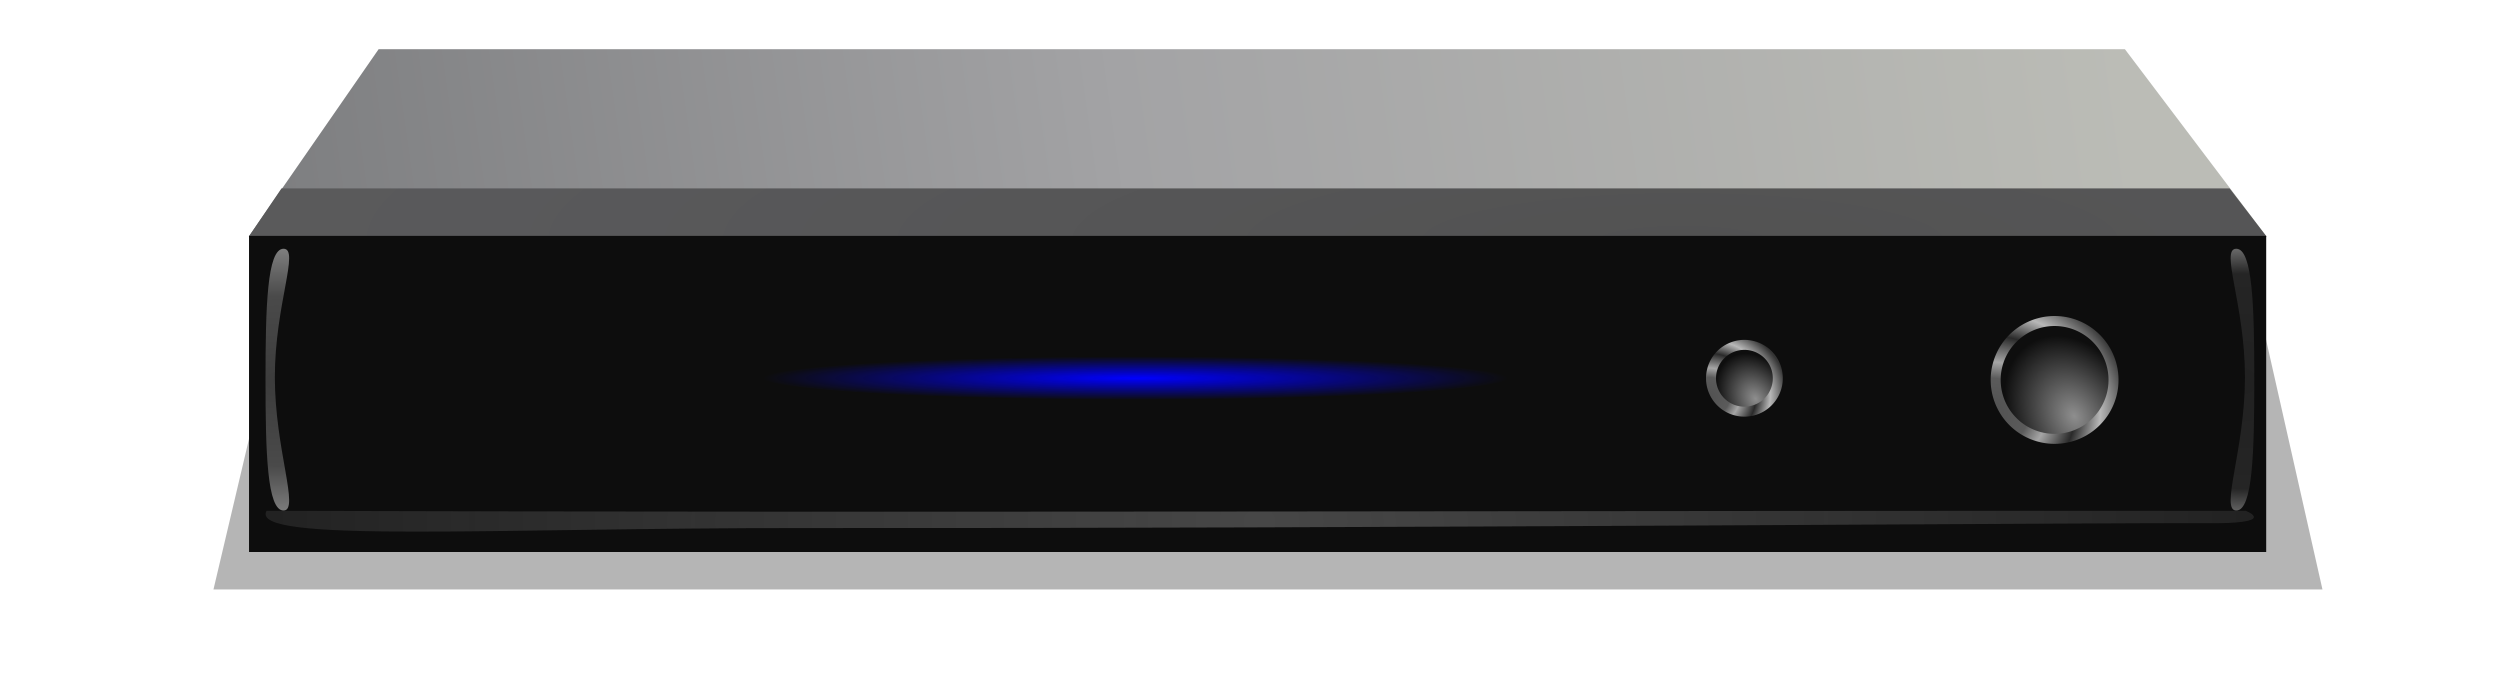 <svg xmlns="http://www.w3.org/2000/svg" xmlns:xlink="http://www.w3.org/1999/xlink" viewBox="0 0 250 70"><defs><radialGradient id="f" gradientUnits="userSpaceOnUse" cy="273.5" cx="21.668" gradientTransform="matrix(1.574 0 0 1.372 -12.445 -101.7)" r="99.914"><stop offset="0" stop-color="#787878"/><stop offset="1" stop-color="#787878" stop-opacity="0"/></radialGradient><radialGradient id="k" gradientUnits="userSpaceOnUse" cy="299.92" cx="10.688" gradientTransform="matrix(1 0 0 .072 0 278.39)" r="37.438"><stop offset="0" stop-color="#00f"/><stop offset="1" stop-color="#00f" stop-opacity="0"/></radialGradient><radialGradient id="i" xlink:href="#b" gradientUnits="userSpaceOnUse" cy="302.61" cx="95.121" gradientTransform="matrix(2.195 0 0 2 -113.65 -302.64)" r="6.422"/><radialGradient id="j" xlink:href="#a" gradientUnits="userSpaceOnUse" cy="302.92" cx="103.56" gradientTransform="matrix(.86 -.511 .681 1.146 -191.82 8.697)" r="6.422"/><radialGradient id="e" gradientUnits="userSpaceOnUse" cy="361.9" cx="64.154" gradientTransform="matrix(1.773 0 0 .333 -49.597 124.94)" r="101.39"><stop offset="0" stop-color="#525252"/><stop offset=".683" stop-color="#59595b"/><stop offset="1" stop-color="#5c5c5c"/></radialGradient><radialGradient id="h" gradientUnits="userSpaceOnUse" cy="259.27" cx="120.44" gradientTransform="matrix(11.739 0 0 11.08 -1293.4 -2613.3)" r="1.187"><stop offset="0" stop-color="#212121"/><stop offset=".821" stop-color="#252525"/><stop offset="1" stop-color="#656565"/></radialGradient><radialGradient id="g" gradientUnits="userSpaceOnUse" cy="259.27" cx="-77.063" gradientTransform="matrix(14.054 -0 0 11.08 1005.9 -2613.3)" r="1.187"><stop offset="0" stop-color="#3c3c3c"/><stop offset=".648" stop-color="#4a4a4a"/><stop offset="1" stop-color="#7d7d7d"/></radialGradient><linearGradient id="b"><stop offset="0" stop-color="#515151"/><stop offset=".271" stop-color="#5b5b5b"/><stop offset=".398" stop-color="#a5a5a5"/><stop offset=".601" stop-color="#2a2a2a"/><stop offset=".781" stop-color="#b8b8b8"/><stop offset="1" stop-color="#343434"/></linearGradient><linearGradient id="d" y2="254.76" gradientUnits="userSpaceOnUse" x2="-88.464" y1="226.78" x1="108.62"><stop offset="0" stop-color="#bbbcb6"/><stop offset=".505" stop-color="#a3a3a5"/><stop offset="1" stop-color="#78797b"/></linearGradient><linearGradient id="a"><stop offset="0" stop-color="#8e8e8e"/><stop offset="1" stop-color="#0e0e0e"/></linearGradient><filter id="c" height="1.579" width="1.082" color-interpolation-filters="sRGB" y="-.29" x="-.041"><feGaussianBlur stdDeviation="4.043"/></filter></defs><path d="M-77 252.89l199.5 1 5.979 26.468h-211.96z" opacity=".538" filter="url(#c)" fill-rule="evenodd" transform="translate(104.41 -220.01) scale(.995)"/><path d="M-66.882 226.06l-13.044 18.825h202.78l-14.23-18.825z" fill="url(#d)" transform="translate(104.41 -220.01) scale(.995)"/><path d="M-76.644 240.05l-3.281 4.832h202.78l-3.707-4.832z" fill="url(#e)" transform="translate(104.41 -220.01) scale(.995)"/><path fill-rule="evenodd" fill="#0d0d0d" d="M24.903 23.587H226.62V55.2H24.903z"/><path d="M-78.15 272.45c66.028.216 132.57-.025 198.9 0 0 0 3.648 1.365-4.297 1.246-5.093-.076-84.7.542-140.58.49-31.3-.028-55.849 1.563-54.017-1.736z" opacity=".543" fill="url(#f)" transform="translate(104.41 -220.01) scale(.995)"/><path d="M-77.312 259.02c0 7.266 2.532 13.406.875 13.406s-1.813-5.89-1.813-13.156c0-7.266.156-13.156 1.813-13.156s-.875 5.64-.875 12.906z" fill-rule="evenodd" fill="url(#g)" transform="translate(104.41 -220.01) scale(.995)"/><path d="M120.69 259.02c0 7.266-2.532 13.406-.875 13.406s1.813-5.89 1.813-13.156c0-7.266-.156-13.156-1.813-13.156s.875 5.64.875 12.906z" fill-rule="evenodd" fill="url(#h)" transform="translate(104.41 -220.01) scale(.995)"/><path d="M107.48 299.29a5.922 5.922 0 11-11.844 0 5.922 5.922 0 0111.844 0z" transform="translate(104.41 -259.8) scale(.995)" fill-rule="evenodd" stroke="url(#i)" stroke-width="1.005" fill="url(#j)"/><path d="M107.48 299.29a5.922 5.922 0 11-11.844 0 5.922 5.922 0 0111.844 0z" transform="matrix(.564 0 0 .564 131.773 -130.973)" fill-rule="evenodd" stroke="url(#i)" stroke-width="1.772" fill="url(#j)"/><path d="M107.48 299.29a5.922 5.922 0 11-11.844 0 5.922 5.922 0 0111.844 0z" transform="matrix(.564 0 0 .564 117.163 -130.973)" fill-rule="evenodd" stroke="url(#i)" stroke-width="1.772" fill="url(#j)"/><path d="M48.125 299.92c0 1.484-16.761 2.688-37.438 2.688-20.676 0-37.438-1.204-37.438-2.688s16.761-2.688 37.438-2.688c20.676 0 37.438 1.204 37.438 2.688z" transform="matrix(.995 0 0 .81 102.918 -205.163)" fill-rule="evenodd" fill="url(#k)"/></svg>
